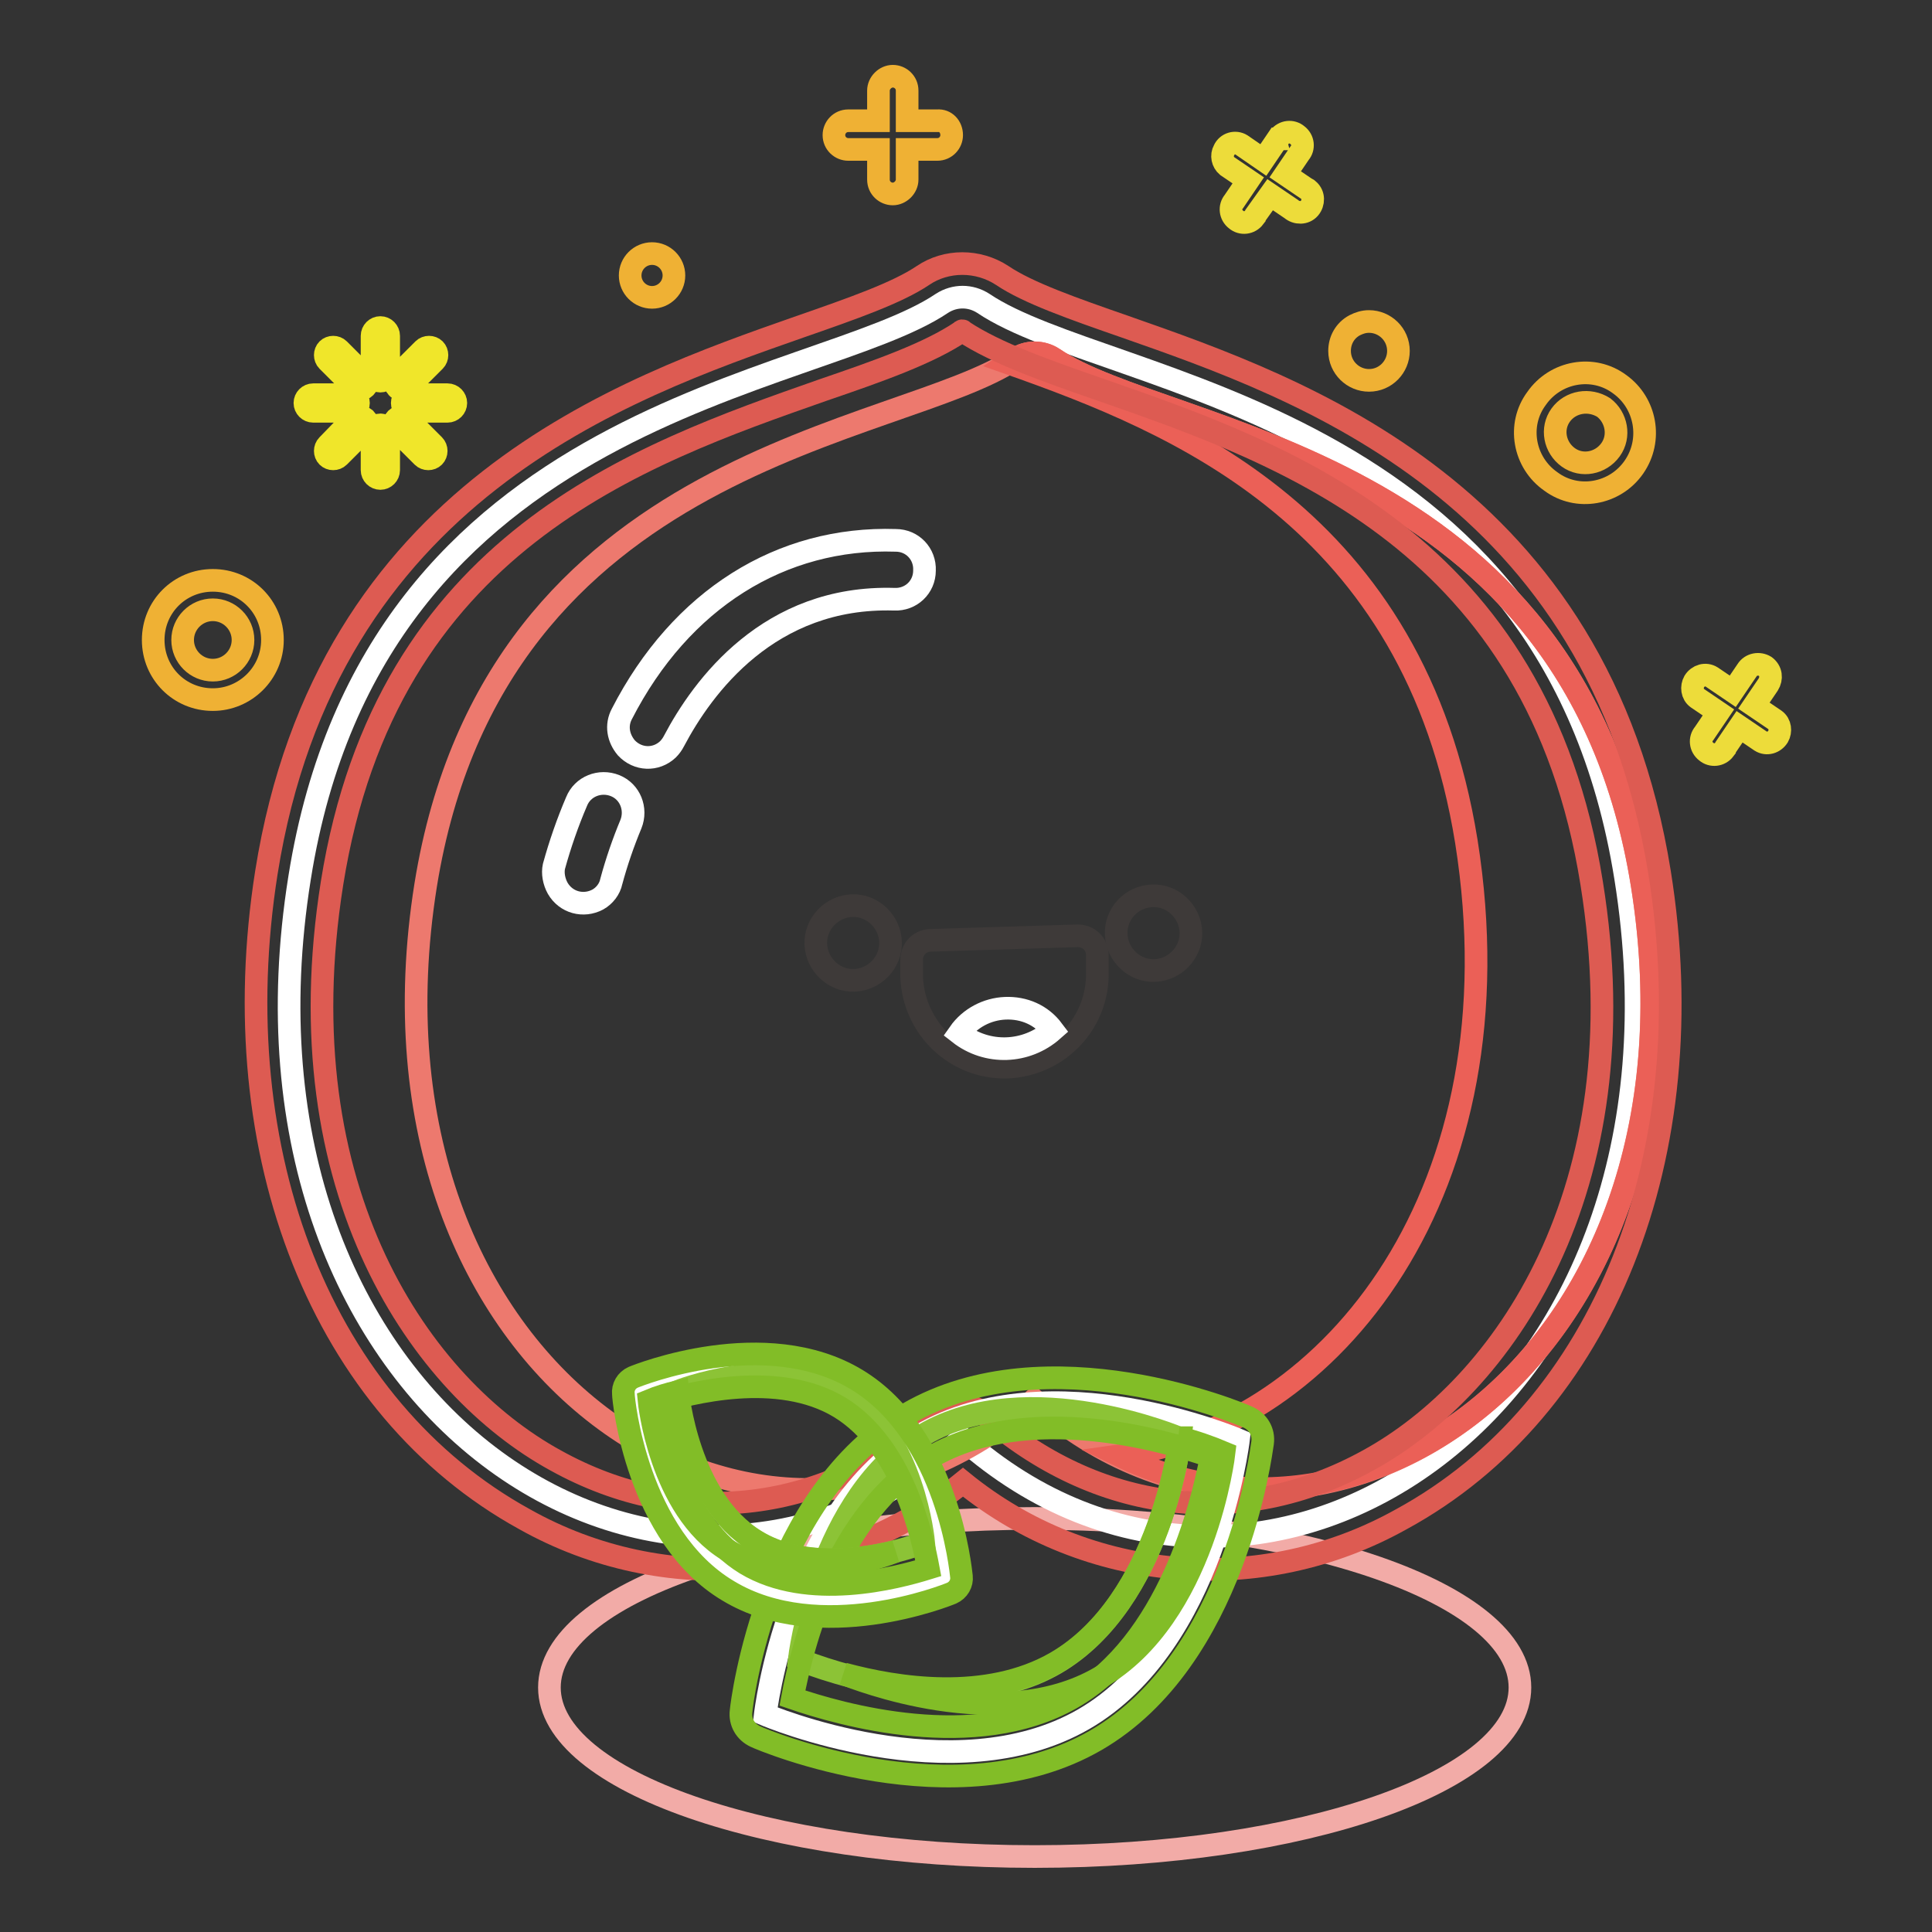 <?xml version="1.0" encoding="utf-8"?>
<!-- Svg Vector Icons : http://www.onlinewebfonts.com/icon -->
<!DOCTYPE svg PUBLIC "-//W3C//DTD SVG 1.1//EN" "http://www.w3.org/Graphics/SVG/1.1/DTD/svg11.dtd">
<svg version="1.1" xmlns="http://www.w3.org/2000/svg" xmlns:xlink="http://www.w3.org/1999/xlink" x="0px" y="0px" viewBox="0 0 256 256" enable-background="new 0 0 256 256" xml:space="preserve">
<rect x="0" y="0" width="256" height="256" fill="#333333" stroke="none"/>
<g> <path stroke-width="3" fill-opacity="0" stroke="#f2aba7"  d="M72.8,223.6c0,12.4,28.8,22.4,64.3,22.4c35.5,0,64.3-10,64.3-22.4l0,0c0-12.4-28.8-22.4-64.3-22.4 C101.6,201.2,72.8,211.2,72.8,223.6L72.8,223.6z"/> <path stroke-width="3" fill-opacity="0" stroke="#ffffff"  d="M124.8,40.2c1.7-1.1,3.8-1.1,5.5,0c16.6,11.2,75.2,13.9,85.1,76.1c11.3,70.5-48.7,109.1-87.9,74.3 c-39.1,34.7-99.1-3.8-87.8-74.3C49.6,54,108.2,51.4,124.8,40.2z"/> <path stroke-width="3" fill-opacity="0" stroke="#ed796e"  d="M134.6,47.5c1.5-1,3.5-1,5,0c15.2,10.3,68.9,12.7,78,69.8c10.3,64.7-44.6,100-80.6,68.2 c-35.9,31.8-90.9-3.5-80.6-68.2C65.6,60.2,119.4,57.8,134.6,47.5z"/> <path stroke-width="3" fill-opacity="0" stroke="#eb6057"  d="M217.6,117.3c-9.1-57.1-62.8-59.5-78-69.8c-1.5-1-3.5-1-5,0c-0.3,0.2-0.7,0.4-1,0.6 c22.4,7.9,53.8,20.6,60.7,63.4c7.3,46-17.6,77.5-45.9,81.4C183.4,209.9,226.9,175.5,217.6,117.3L217.6,117.3z"/> <path stroke-width="3" fill-opacity="0" stroke="#dd5b52"  d="M132.8,36.5c3.4,2.3,9.4,4.4,16.3,6.8c23.4,8.2,62.7,21.9,70.8,72.3c6,37.4-7.4,71.1-34.2,85.7 c-18.6,10.4-41.6,8.5-58.1-4.9c-16.5,13.4-39.6,15.3-58.1,4.9c-26.7-14.7-40.1-48.3-34.2-85.7c8-50.4,47.3-64.1,70.7-72.3 c6.9-2.4,12.9-4.5,16.3-6.8C125.4,34.4,129.6,34.4,132.8,36.5L132.8,36.5z M127.4,43.9c-4.3,2.9-10.8,5.2-18.4,7.8 c-24.5,8.6-57.8,20.2-65,65.3c-6.5,40.9,11.9,66.8,29.6,76.5c16.9,9.4,36,7,50.9-6.2c1.7-1.5,4.2-1.5,5.8,0c15,13.2,34,15.6,51,6.2 c17.7-9.7,36.2-35.6,29.6-76.5c-7.2-45.1-40.5-56.8-64.9-65.3c-7.5-2.6-14-4.9-18.4-7.8C127.6,43.8,127.4,43.8,127.4,43.9 L127.4,43.9z"/> <path stroke-width="3" fill-opacity="0" stroke="#3e3a39"  d="M108.1,125.1c0.1,2.7,2.4,4.9,5.1,4.8c2.7-0.1,4.9-2.4,4.8-5.1c0,0,0,0,0,0c-0.1-2.7-2.4-4.9-5.1-4.8 C110.2,120.1,108,122.4,108.1,125.1C108.1,125.1,108.1,125.1,108.1,125.1z"/> <path stroke-width="3" fill-opacity="0" stroke="#3e3a39"  d="M147.9,123.8c0.1,2.7,2.4,4.9,5.1,4.8c2.7-0.1,4.9-2.4,4.8-5.1c0,0,0,0,0,0c-0.1-2.7-2.4-4.9-5.1-4.8 C149.9,118.8,147.8,121.1,147.9,123.8C147.9,123.8,147.9,123.8,147.9,123.8z"/> <path stroke-width="3" fill-opacity="0" stroke="#3e3a39"  d="M133.5,141.4c-6.8,0.2-12.4-5.1-12.7-11.9v-2.3c0-1.4,1-2.5,2.4-2.6c0,0,0,0,0,0l19.6-0.6 c1.4,0,2.5,1,2.6,2.4c0,0,0,0,0,0v2.3C145.6,135.5,140.3,141.1,133.5,141.4z"/> <path stroke-width="3" fill-opacity="0" stroke="#ffffff"  d="M133.2,133.6c-2.4,0.1-4.7,1.3-6.1,3.3c3.7,2.9,8.9,2.7,12.4-0.4C138,134.5,135.7,133.5,133.2,133.6z"/> <path stroke-width="3" fill-opacity="0" stroke="#efb134"  d="M177.5,46.5c0,2.2,1.8,3.9,3.9,3.9c2.2,0,3.9-1.8,3.9-3.9c0-2.2-1.8-3.9-3.9-3.9c-0.7,0-1.3,0.2-1.9,0.5 C178.2,43.8,177.5,45.1,177.5,46.5z"/> <path stroke-width="3" fill-opacity="0" stroke="#eddc3a"  d="M231.5,88.8l-1.9,2.8l-2.8-1.9c-0.8-0.5-1.8-0.2-2.3,0.6c-0.4,0.7-0.3,1.7,0.4,2.2l2.8,1.9l-1.9,2.8 c-0.6,0.7-0.5,1.8,0.3,2.4c0.7,0.6,1.8,0.5,2.4-0.3c0-0.1,0.1-0.1,0.1-0.2l1.9-2.8l2.8,1.9c0.8,0.5,1.8,0.2,2.3-0.6 c0.4-0.7,0.3-1.7-0.4-2.2l-2.8-1.9l1.9-2.8c0.5-0.8,0.4-1.8-0.4-2.4C233.1,87.8,232,88,231.5,88.8 C231.5,88.8,231.5,88.8,231.5,88.8L231.5,88.8z M169.3,18.4l-1.9,2.8l-2.9-2c-0.8-0.5-1.9-0.2-2.3,0.7c-0.4,0.7-0.2,1.6,0.4,2.1 l2.8,1.9l-1.9,2.8c-0.6,0.7-0.5,1.8,0.3,2.4c0.7,0.6,1.8,0.5,2.4-0.3c0-0.1,0.1-0.1,0.1-0.2l2-2.8l2.8,1.9c0.7,0.6,1.8,0.6,2.4-0.1 c0.6-0.7,0.6-1.8-0.1-2.4c-0.1-0.1-0.2-0.2-0.3-0.2l-2.8-1.9l1.9-2.8c0.6-0.7,0.5-1.8-0.3-2.4c-0.7-0.6-1.8-0.5-2.4,0.3 c0,0.1-0.1,0.1-0.1,0.2L169.3,18.4z"/> <path stroke-width="3" fill-opacity="0" stroke="#efb134"  d="M216.5,61.9c-2.5,3.6-7.5,4.5-11,1.9c-3.6-2.5-4.5-7.5-1.9-11c2.5-3.6,7.5-4.5,11-1.9 C218.1,53.4,219,58.3,216.5,61.9z M206.8,55c-1.3,1.8-0.8,4.3,1,5.6c1.8,1.3,4.3,0.8,5.6-1c1.3-1.8,0.8-4.3-0.9-5.6 C210.6,52.8,208.1,53.2,206.8,55C206.8,55,206.8,55,206.8,55z M124.2,16h-4v-4c0-1.1-0.9-1.9-1.9-1.9s-1.9,0.9-1.9,1.9v4h-4 c-1.1,0-1.9,0.9-1.9,1.9c0,1.1,0.9,1.9,1.9,1.9h4v4c0,1.1,0.9,1.9,1.9,1.9s1.9-0.9,1.9-1.9v-4h4c1.1,0,1.9-0.9,1.9-1.9 C126.1,16.8,125.3,15.9,124.2,16L124.2,16z M83.5,36.5c0,1.6,1.3,2.9,2.9,2.9s2.9-1.3,2.9-2.9c0-1.6-1.3-2.9-2.9-2.9l0,0 C84.8,33.6,83.5,34.9,83.5,36.5z M28.2,92.7c-4.4,0-7.9-3.5-7.9-7.9c0-4.4,3.5-7.9,7.9-7.9c4.4,0,7.9,3.5,7.9,7.9 C36.1,89.2,32.5,92.7,28.2,92.7z M28.2,80.8c-2.2,0-4,1.8-4,4c0,2.2,1.8,4,4,4c2.2,0,4-1.8,4-4C32.2,82.6,30.4,80.8,28.2,80.8 L28.2,80.8z"/> <path stroke-width="3" fill-opacity="0" stroke="#f0e62a"  d="M44.9,46.3c-0.4-0.4-1.1-0.4-1.5,0c0,0,0,0,0,0c-0.4,0.4-0.4,1.1,0,1.5l3.5,3.5c0.4,0.4,1.1,0.4,1.5,0 c0.4-0.4,0.4-1.1,0-1.5c0,0,0,0,0,0L44.9,46.3z M54,55.5c-0.4-0.4-1.1-0.4-1.5,0c-0.4,0.4-0.4,1.1,0,1.5c0,0,0,0,0,0l3.5,3.5 c0.4,0.4,1.1,0.4,1.5,0c0.4-0.4,0.4-1.1,0-1.5l0,0L54,55.5z M53.3,51.6c0.3,0,0.6-0.1,0.8-0.3l3.5-3.5c0.4-0.4,0.4-1.1,0-1.5 c-0.4-0.4-1.1-0.4-1.5,0c0,0,0,0,0,0l-3.5,3.5c-0.4,0.4-0.4,1.1,0,1.5c0,0,0,0,0,0C52.7,51.5,53,51.6,53.3,51.6z M46.8,55.5 L43.4,59c-0.4,0.4-0.4,1.1,0,1.5c0.4,0.4,1.1,0.4,1.5,0l0,0l3.5-3.5c0.4-0.4,0.4-1.1,0-1.5C47.9,55.1,47.2,55.1,46.8,55.5 L46.8,55.5z M47.5,53.4c0-0.6-0.5-1.1-1.1-1.1l0,0h-4.9c-0.6,0-1.1,0.5-1.1,1.1s0.5,1.1,1.1,1.1l0,0h4.9C47,54.5,47.5,54,47.5,53.4 C47.5,53.4,47.5,53.4,47.5,53.4z M59.3,52.3h-4.9c-0.6,0-1.1,0.5-1.1,1.1c0,0.6,0.5,1.1,1.1,1.1l0,0h4.9c0.6,0,1.1-0.5,1.1-1.1 C60.4,52.8,59.9,52.3,59.3,52.3L59.3,52.3z M50.4,43.4c-0.6,0-1.1,0.5-1.1,1.1l0,0v4.9c0,0.6,0.5,1.1,1.1,1.1 c0.6,0,1.1-0.5,1.1-1.1v-4.9C51.5,43.9,51,43.4,50.4,43.4L50.4,43.4L50.4,43.4z M50.4,56.3c-0.6,0-1.1,0.5-1.1,1.1l0,0v4.9 c0,0.6,0.5,1.1,1.1,1.1c0.6,0,1.1-0.5,1.1-1.1v-4.9C51.5,56.8,51,56.3,50.4,56.3C50.5,56.3,50.4,56.3,50.4,56.3z"/> <path stroke-width="3" fill-opacity="0" stroke="#ffffff"  d="M143.6,227.8c-17.3,10-42.2-0.6-42.2-0.6s3.1-26.9,20.5-37c17.3-10.1,42.2,0.6,42.2,0.6 S160.9,217.8,143.6,227.8z"/> <path stroke-width="3" fill-opacity="0" stroke="#8cc336"  d="M139.9,220.4c-13.9,8.1-34-0.5-34-0.5s2.5-21.7,16.5-29.8c13.9-8.1,34,0.5,34,0.5S153.9,212.2,139.9,220.4z "/> <path stroke-width="3" fill-opacity="0" stroke="#82bd27"  d="M156.3,190.5h0.1c0,0-2.5,21.7-16.5,29.8c-9.2,5.3-21.1,3.4-28.1,1.5c1.6,0.6,20.6,8.2,33.9,0.5 c14-8.1,16.5-29.8,16.5-29.8C160.3,191.7,158.3,191,156.3,190.5L156.3,190.5z"/> <path stroke-width="3" fill-opacity="0" stroke="#82bd27"  d="M145.2,230.6c-18.5,10.7-44.1,0-45.1-0.5c-1.3-0.6-2.1-1.9-1.9-3.4c0.1-1.2,3.5-28.7,22.1-39.4 c18.5-10.7,44.1,0,45.1,0.5c1.3,0.6,2.1,1.9,1.9,3.4C167.1,192.4,163.7,219.9,145.2,230.6z M105,225c6.4,2.2,24.2,7.3,37,0 c12.8-7.3,17.2-25.3,18.5-32c-6.3-2.2-24.2-7.3-37,0C110.6,200.3,106.2,218.5,105,225z"/> <path stroke-width="3" fill-opacity="0" stroke="#ffffff"  d="M97.5,209c11.2,6.8,27.7,0.2,27.7,0.2s-1.7-17.7-12.9-24.5c-11.2-6.8-27.7-0.2-27.7-0.2 S86.3,202.2,97.5,209L97.5,209z"/> <path stroke-width="3" fill-opacity="0" stroke="#8cc336"  d="M100.1,204.2c9,5.5,22.3,0.2,22.3,0.2s-1.3-14.3-10.4-19.8s-22.3-0.2-22.3-0.2S91,198.7,100.1,204.2z"/> <path stroke-width="3" fill-opacity="0" stroke="#82bd27"  d="M89.8,184.4c0,0,1.3,14.3,10.4,19.8c5.9,3.6,13.8,2.5,18.4,1.4c-1,0.4-13.6,5.1-22.2-0.2 c-9-5.5-10.4-19.8-10.4-19.8C87.2,185.1,88.5,184.7,89.8,184.4z"/> <path stroke-width="3" fill-opacity="0" stroke="#82bd27"  d="M82.6,184.7c-0.1-0.9,0.4-1.8,1.3-2.2c0.7-0.3,17.5-7,29.6,0.3c12.1,7.3,13.8,25.3,13.9,26.1 c0.1,0.9-0.4,1.8-1.3,2.2c-0.7,0.3-17.5,7-29.6-0.3C84.4,203.6,82.6,185.5,82.6,184.7z M111.3,186.5c-8.2-5-20-1.9-24.2-0.6 c0.7,4.4,3.4,16.2,11.7,21.3c8.3,5,20,1.9,24.2,0.6C122.2,203.5,119.6,191.6,111.3,186.5L111.3,186.5z"/> <path stroke-width="3" fill-opacity="0" stroke="#ffffff"  d="M83,99.1c1.5,1.6,3.9,1.7,5.5,0.2c0.3-0.3,0.6-0.7,0.8-1.1c3.8-7.2,12.6-19.3,29.2-18.8 c2.2,0.1,4-1.6,4-3.8c0.1-2.2-1.6-4-3.8-4c-15.2-0.5-28.5,7.8-36.3,23C81.6,96.1,81.9,97.8,83,99.1L83,99.1z M73.9,117.7 c1.1,1.9,3.4,2.5,5.3,1.5c0.9-0.5,1.6-1.4,1.8-2.4c0.7-2.6,1.6-5.2,2.6-7.6c0.8-2-0.1-4.3-2.1-5.1c-2-0.8-4.3,0.1-5.1,2.1l0,0 c-1.2,2.8-2.2,5.7-3,8.6C73.2,115.7,73.4,116.8,73.9,117.7z"/></g>
</svg>